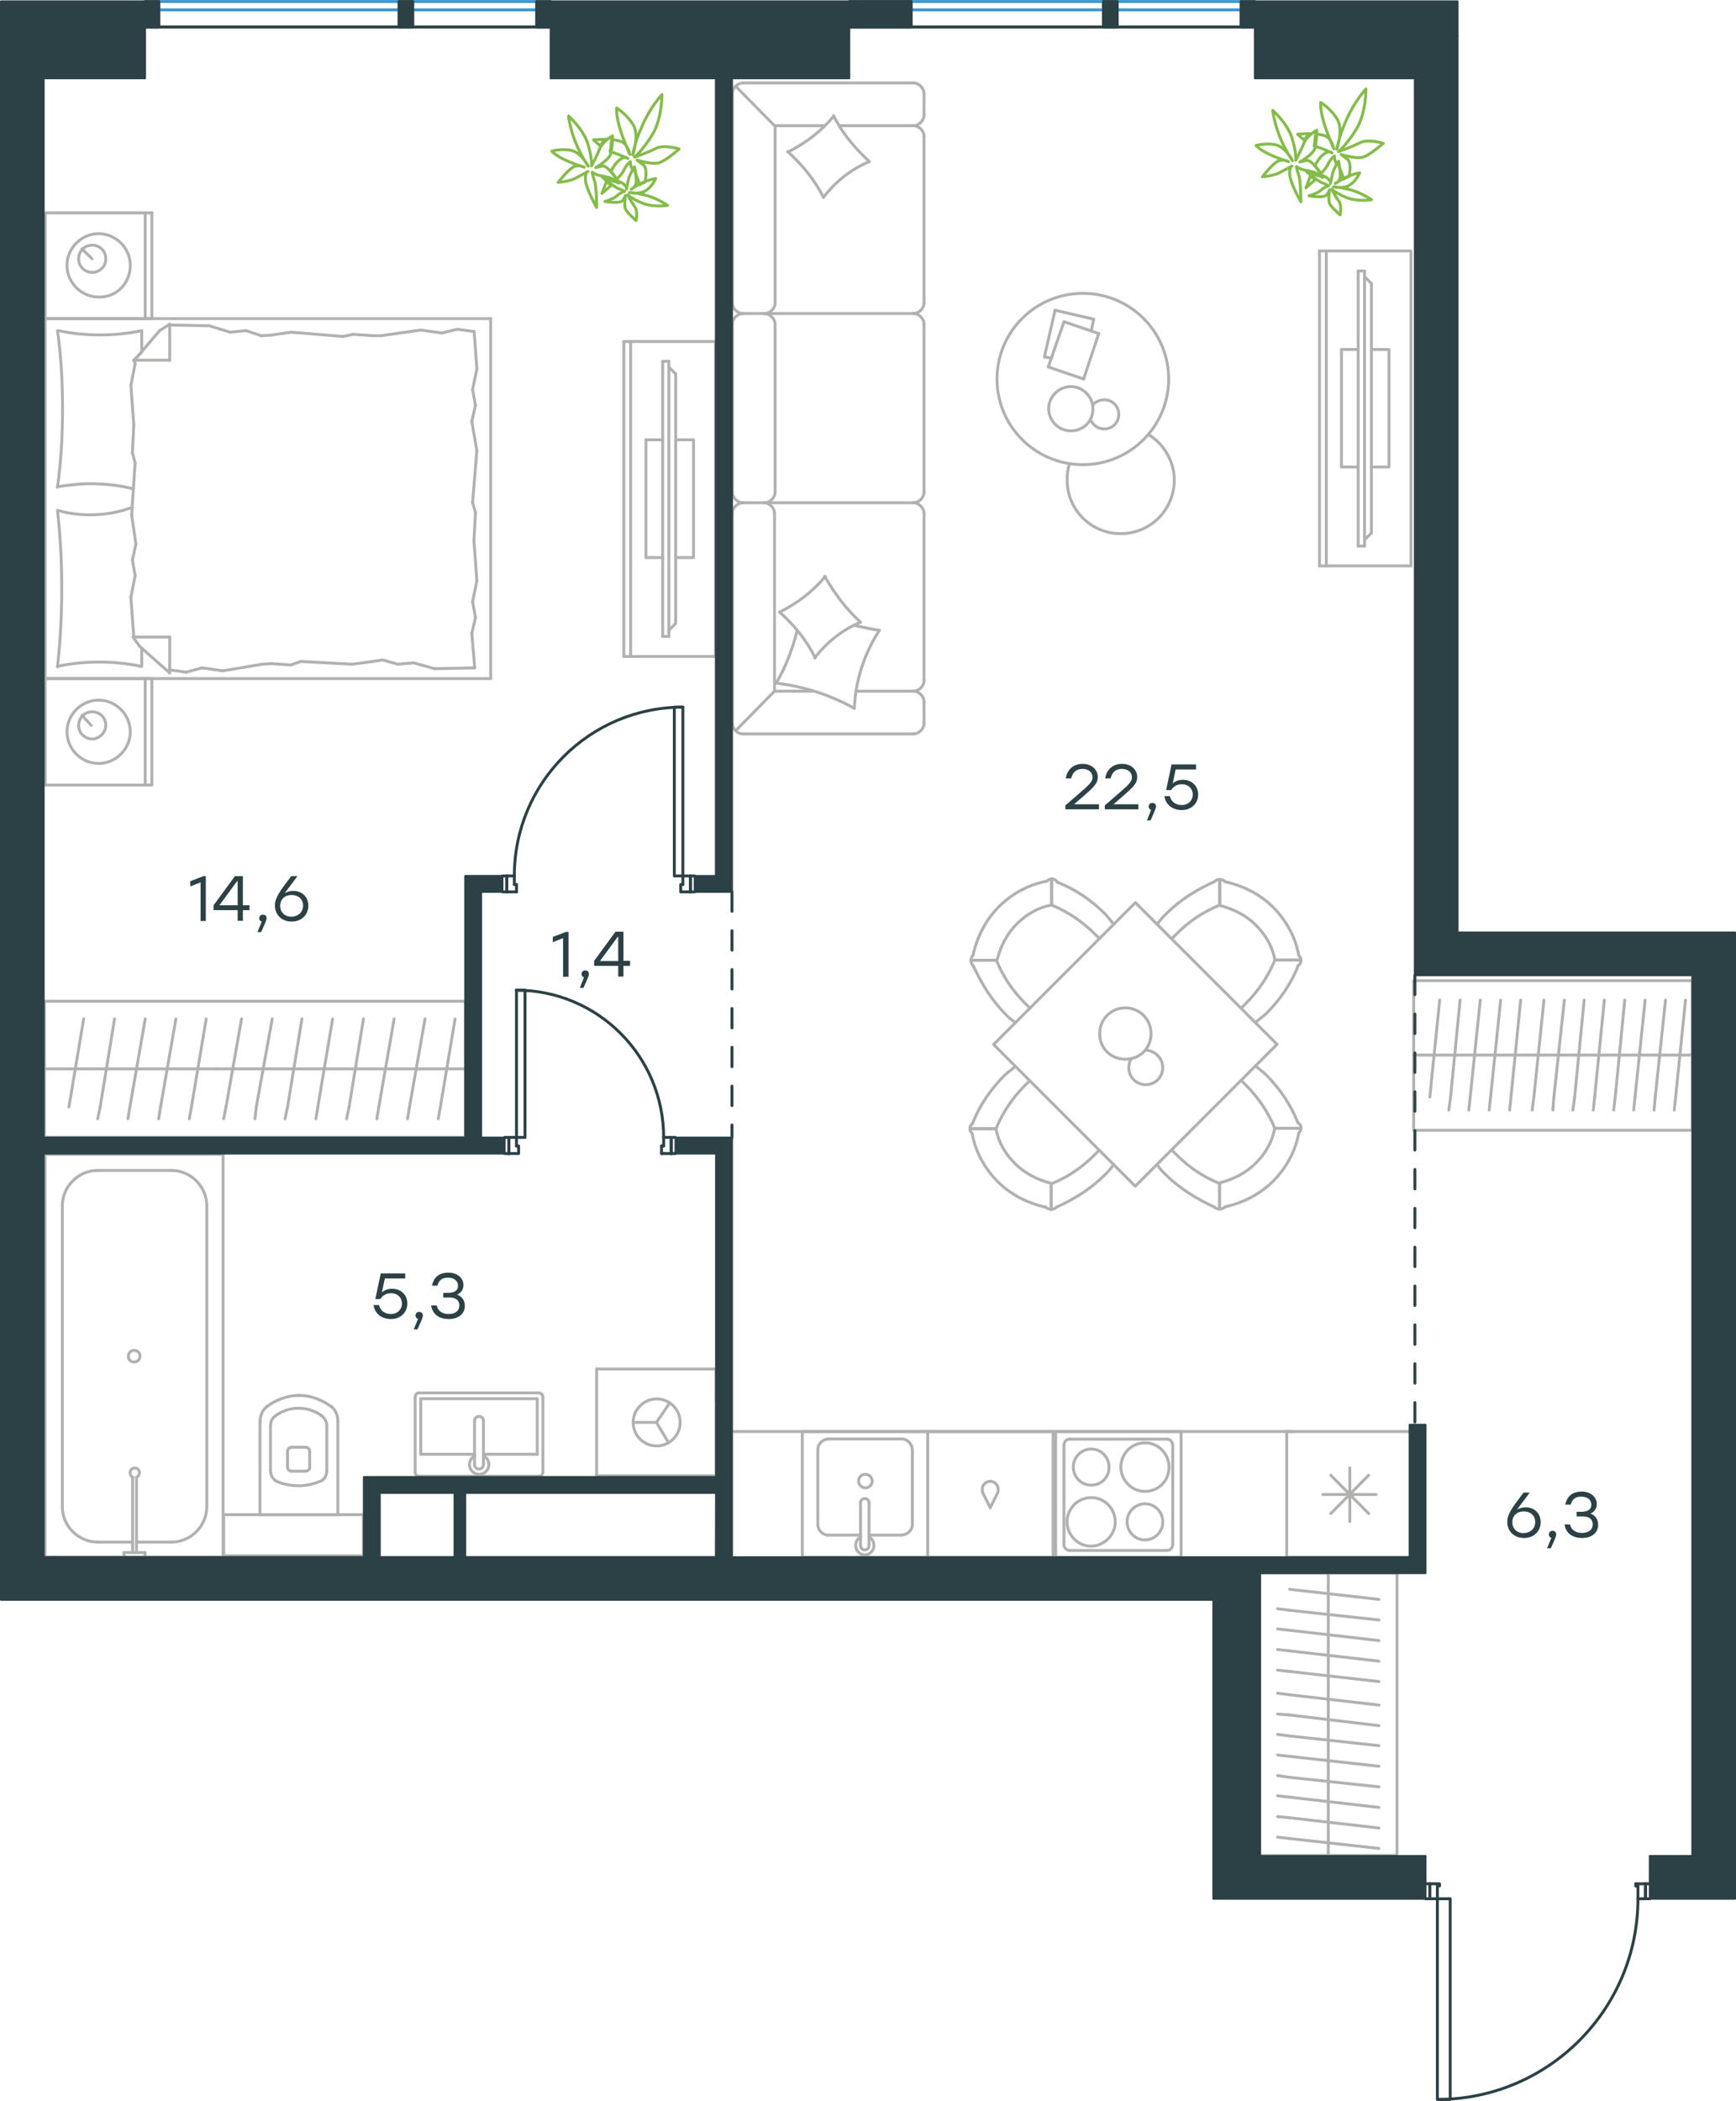 <?xml version="1.0" encoding="utf-8"?>
<!-- Generator: Adobe Illustrator 26.5.0, SVG Export Plug-In . SVG Version: 6.00 Build 0)  -->
<svg version="1.1" id="Слой_1" xmlns="http://www.w3.org/2000/svg" xmlns:xlink="http://www.w3.org/1999/xlink" x="0px" y="0px"
	 viewBox="0 0 894.1 1081.5" style="enable-background:new 0 0 894.1 1081.5;" xml:space="preserve">
<style type="text/css">
	.st0{fill:none;stroke:#B2B1B0;stroke-width:1.5;stroke-linecap:round;stroke-linejoin:round;stroke-miterlimit:22.926;}
	.st1{fill:none;stroke:#B2B1B0;stroke-width:1.5;stroke-linecap:round;stroke-linejoin:round;stroke-miterlimit:22.925;}
	.st2{fill:none;stroke:#2C4146;stroke-width:1.5;stroke-linecap:round;stroke-linejoin:round;stroke-miterlimit:22.926;}
	.st3{fill:none;stroke:#3996D2;stroke-width:1.5;stroke-linecap:round;stroke-linejoin:round;stroke-miterlimit:22.926;}
	.st4{fill:none;stroke:#2C4146;stroke-width:1.5;stroke-linecap:round;stroke-linejoin:round;stroke-miterlimit:10;}
	
		.st5{fill:none;stroke:#2C4146;stroke-width:1.5;stroke-linecap:round;stroke-linejoin:round;stroke-miterlimit:22.926;stroke-dasharray:10,10,0,0,0,0;}
	.st6{enable-background:new    ;}
	.st7{fill:#2C4146;}
	.st8{fill:#2C4146;stroke:#2C4146;stroke-linecap:round;stroke-linejoin:round;stroke-miterlimit:10;}
	.st9{fill:none;stroke:#84BC4A;stroke-width:1.5;stroke-linecap:round;stroke-linejoin:round;stroke-miterlimit:22.926;}
</style>
<g>
	<g>
		<line class="st0" x1="23.3" y1="164" x2="23.3" y2="109.6"/>
		<line class="st0" x1="78.2" y1="109.6" x2="78.2" y2="164"/>
		<line class="st0" x1="78.2" y1="164" x2="23.3" y2="164"/>
		<line class="st0" x1="23.3" y1="109.6" x2="78.2" y2="109.6"/>
		<line class="st0" x1="47.4" y1="133.2" x2="42.2" y2="128.1"/>
		<line class="st0" x1="74.8" y1="109.6" x2="74.8" y2="164"/>
		<path class="st0" d="M67.1,136.6c0-8.9-7.4-16.3-16.3-16.3s-16.3,7.4-16.3,16.3s7.4,16.3,16.3,16.3
			C60,153.2,67.1,145.8,67.1,136.6z"/>
		<path class="st0" d="M54.5,133.2c0-4.1-3.3-7-7-7c-4.1,0-7,3.3-7,7c0,4.1,3.3,7,7,7C51.1,140.3,54.5,137.3,54.5,133.2z"/>
		<line class="st0" x1="23.3" y1="349.3" x2="23.3" y2="164"/>
		<line class="st0" x1="73" y1="333.7" x2="73" y2="343"/>
		<line class="st0" x1="68.9" y1="185.4" x2="87.4" y2="185.4"/>
		<line class="st0" x1="73" y1="181.3" x2="68.9" y2="185.4"/>
		<line class="st0" x1="252.7" y1="349.3" x2="23.3" y2="349.3"/>
		<line class="st0" x1="87.4" y1="166.9" x2="87.4" y2="185.4"/>
		<line class="st0" x1="23.3" y1="164" x2="252.7" y2="164"/>
		<line class="st0" x1="87.4" y1="346.4" x2="71.9" y2="332.7"/>
		<line class="st0" x1="71.9" y1="332.7" x2="68.5" y2="327.9"/>
		<line class="st0" x1="73" y1="170.2" x2="73" y2="181"/>
		<line class="st0" x1="68.9" y1="327.9" x2="87.4" y2="327.9"/>
		<line class="st0" x1="68.9" y1="185.8" x2="82.2" y2="170.2"/>
		<line class="st0" x1="82.2" y1="170.2" x2="87.4" y2="166.9"/>
		<line class="st0" x1="87.4" y1="346.4" x2="87.4" y2="327.9"/>
		<line class="st0" x1="244.9" y1="263.9" x2="244.1" y2="278.3"/>
		<line class="st0" x1="243" y1="216.9" x2="245.6" y2="232"/>
		<line class="st0" x1="243.4" y1="200.6" x2="244.9" y2="208.7"/>
		<line class="st0" x1="244.9" y1="208.7" x2="243" y2="216.9"/>
		<line class="st0" x1="243.4" y1="258.7" x2="244.9" y2="263.9"/>
		<line class="st0" x1="245.6" y1="232" x2="243.4" y2="258.7"/>
		<line class="st0" x1="244.2" y1="170.6" x2="245.6" y2="189.9"/>
		<line class="st0" x1="245.6" y1="189.9" x2="243.4" y2="200.6"/>
		<line class="st0" x1="243" y1="326" x2="244.5" y2="343.8"/>
		<line class="st0" x1="243.4" y1="309.7" x2="244.9" y2="317.9"/>
		<line class="st0" x1="244.9" y1="317.9" x2="243" y2="326"/>
		<line class="st0" x1="244.1" y1="278.3" x2="245.6" y2="299"/>
		<line class="st0" x1="245.6" y1="299" x2="243.4" y2="309.7"/>
		<line class="st0" x1="252.7" y1="349.3" x2="252.7" y2="164"/>
		<path class="st0" d="M29.6,262.7c1.5,13.3,2.2,26.6,2.2,40.3c0,13.3-0.7,27-2.2,40.3"/>
		<path class="st0" d="M68.1,261.2c-7.4,2.6-14,3.8-21.8,3.8c-5.6,0-11.1-0.7-16.3-2.2"/>
		<path class="st0" d="M29.6,343c7-1.5,14.4-2.2,21.5-2.2c7.4,0,14.4,0.7,21.5,2.2"/>
		<path class="st0" d="M29.6,250.5c5.6-0.7,11.1-1.5,16.3-1.5c7.8,0,15.2,0.7,22.6,2.6"/>
		<line class="st0" x1="134.5" y1="172.8" x2="139.7" y2="172.5"/>
		<line class="st0" x1="118.5" y1="171" x2="126.7" y2="170.2"/>
		<line class="st0" x1="126.7" y1="170.2" x2="134.5" y2="172.8"/>
		<line class="st0" x1="87.4" y1="167.3" x2="107.8" y2="167.7"/>
		<line class="st0" x1="107.8" y1="167.7" x2="118.5" y2="171"/>
		<line class="st0" x1="181.9" y1="172.1" x2="191.9" y2="172.8"/>
		<line class="st0" x1="139.7" y1="172.5" x2="150" y2="171"/>
		<line class="st0" x1="176.7" y1="173.2" x2="181.9" y2="172.1"/>
		<line class="st0" x1="150" y1="171" x2="176.7" y2="173.2"/>
		<line class="st0" x1="191.9" y1="172.8" x2="196.3" y2="172.8"/>
		<line class="st0" x1="227.5" y1="171.4" x2="235.6" y2="169.5"/>
		<line class="st0" x1="235.6" y1="169.5" x2="243.8" y2="170.6"/>
		<line class="st0" x1="196.3" y1="172.8" x2="216.7" y2="169.9"/>
		<line class="st0" x1="216.7" y1="169.9" x2="227.5" y2="171.4"/>
		<line class="st0" x1="197.1" y1="339.7" x2="191.9" y2="340.5"/>
		<line class="st0" x1="213" y1="341.2" x2="204.9" y2="341.9"/>
		<line class="st0" x1="204.9" y1="341.9" x2="197.1" y2="339.7"/>
		<line class="st0" x1="244.5" y1="343.8" x2="223.8" y2="344.2"/>
		<line class="st0" x1="223.8" y1="344.2" x2="213" y2="341.2"/>
		<line class="st0" x1="149.7" y1="342.3" x2="139.7" y2="341.6"/>
		<line class="st0" x1="191.9" y1="340.5" x2="181.5" y2="341.9"/>
		<line class="st0" x1="154.9" y1="340.5" x2="149.7" y2="342.3"/>
		<line class="st0" x1="181.5" y1="341.9" x2="154.9" y2="340.5"/>
		<line class="st0" x1="139.7" y1="341.6" x2="135.2" y2="341.9"/>
		<line class="st0" x1="87.8" y1="344.9" x2="87.1" y2="344.9"/>
		<line class="st0" x1="104.1" y1="343.8" x2="95.9" y2="346"/>
		<line class="st0" x1="95.9" y1="346" x2="87.8" y2="344.9"/>
		<line class="st0" x1="135.2" y1="341.9" x2="114.8" y2="345.3"/>
		<line class="st0" x1="114.8" y1="345.3" x2="104.1" y2="343.8"/>
		<path class="st0" d="M29.6,170.2c1.9,13.3,2.6,26.6,2.6,40.3c0,13.3-0.7,27-2.6,40.3"/>
		<path class="st0" d="M73,170.2c-7,1.5-14.4,2.2-21.5,2.2c-7.4,0-14.4-0.7-21.5-2.2"/>
		<line class="st0" x1="68.2" y1="233.1" x2="68.9" y2="218.7"/>
		<line class="st0" x1="70" y1="280.1" x2="67.8" y2="265"/>
		<line class="st0" x1="69.6" y1="296.4" x2="68.2" y2="288.3"/>
		<line class="st0" x1="68.2" y1="288.3" x2="70" y2="280.1"/>
		<line class="st0" x1="69.6" y1="238.3" x2="68.2" y2="233.1"/>
		<line class="st0" x1="67.8" y1="265" x2="69.6" y2="238.3"/>
		<line class="st0" x1="68.9" y1="327.9" x2="67.4" y2="307.5"/>
		<line class="st0" x1="67.4" y1="307.5" x2="69.6" y2="296.4"/>
		<line class="st0" x1="69.6" y1="187.3" x2="69.3" y2="185.4"/>
		<line class="st0" x1="68.9" y1="218.7" x2="67.4" y2="198.4"/>
		<line class="st0" x1="67.4" y1="198.4" x2="69.6" y2="187.3"/>
		<line class="st0" x1="23.3" y1="404.1" x2="23.3" y2="349.3"/>
		<line class="st0" x1="78.2" y1="349.3" x2="78.2" y2="404.1"/>
		<line class="st0" x1="77.8" y1="404.1" x2="23.3" y2="404.1"/>
		<line class="st0" x1="23.3" y1="349.3" x2="77.8" y2="349.3"/>
		<line class="st0" x1="47" y1="373.4" x2="42.2" y2="368.2"/>
		<line class="st0" x1="74.8" y1="349.3" x2="74.8" y2="404.1"/>
		<path class="st0" d="M67.1,376.7c0-8.9-7.4-16.3-16.3-16.3s-16.3,7.4-16.3,16.3S41.9,393,50.8,393C59.6,393,67.1,385.6,67.1,376.7
			z"/>
		<path class="st0" d="M54.5,373.4c0-4.1-3.3-7-7-7c-4.1,0-7,3.3-7,7c0,4.1,3.3,7,7,7C51.1,380.4,54.5,377.1,54.5,373.4z"/>
	</g>
	<g>
		<g>
			<line class="st0" x1="324.8" y1="175.8" x2="324.8" y2="337.9"/>
			<polyline class="st0" points="321.3,337.9 368.5,337.9 368.5,175.8 321.3,175.8 			"/>
			<line class="st0" x1="321.3" y1="175.8" x2="321.3" y2="337.9"/>
		</g>
		<g>
			<polyline class="st0" points="348,287 357.2,287 357.2,226.4 348,226.4 			"/>
			<line class="st0" x1="341.3" y1="226.4" x2="332.7" y2="226.4"/>
			<line class="st0" x1="332.7" y1="226.4" x2="332.7" y2="287"/>
			<line class="st0" x1="332.7" y1="287" x2="341.3" y2="287"/>
			<line class="st0" x1="341.3" y1="186" x2="344.5" y2="186"/>
			<line class="st0" x1="348" y1="320.9" x2="344.5" y2="324.4"/>
			<line class="st0" x1="344.5" y1="189" x2="348" y2="192.5"/>
			<line class="st0" x1="344.5" y1="327.6" x2="344.5" y2="186"/>
			<line class="st0" x1="341.3" y1="186" x2="341.3" y2="327.6"/>
			<line class="st0" x1="341.3" y1="327.6" x2="344.5" y2="327.6"/>
			<line class="st0" x1="348" y1="192.5" x2="348" y2="320.9"/>
		</g>
	</g>
	<g>
		<line class="st0" x1="543.4" y1="159.7" x2="563.3" y2="164.3"/>
		<line class="st0" x1="563.3" y1="164.3" x2="562" y2="170.4"/>
		<line class="st0" x1="541.5" y1="184.4" x2="537.9" y2="183.7"/>
		<line class="st0" x1="537.9" y1="183.7" x2="543.4" y2="159.7"/>
		<line class="st0" x1="548" y1="165.6" x2="565.9" y2="171.7"/>
		<line class="st0" x1="565.9" y1="171.7" x2="558.1" y2="195.1"/>
		<line class="st0" x1="558.1" y1="195.1" x2="539.9" y2="188.9"/>
		<line class="st0" x1="539.9" y1="188.9" x2="548" y2="165.6"/>
		<ellipse class="st0" cx="557.7" cy="195.1" rx="44.2" ry="44.1"/>
		<path class="st0" d="M562.9,210.4c0-6.2-5.2-11.4-11.4-11.4s-11.4,5.2-11.4,11.4s5.2,11.4,11.4,11.4
			C558.1,221.7,562.9,216.9,562.9,210.4z"/>
		<path class="st0" d="M562.9,208.4c1.3-1.6,3.6-2.6,5.8-2.6c4.2,0,7.5,3.2,7.5,7.5c0,4.2-3.2,7.5-7.5,7.5c-3.2,0-5.8-1.9-7.1-4.9"
			/>
		<path class="st0" d="M591.5,223.7c8.1,4.9,13.3,14,13.3,23.4c0,15.3-12.3,27.6-27.6,27.6s-27.6-12.3-27.6-27.6
			c0-2.7,0.3-5.4,1.1-8.1"/>
	</g>
	<g>
		<g>
			<line class="st0" x1="683.1" y1="129.2" x2="683.1" y2="291.3"/>
			<polyline class="st0" points="679.6,291.3 726.7,291.3 726.7,129.2 679.6,129.2 			"/>
			<line class="st0" x1="679.6" y1="129.2" x2="679.6" y2="291.3"/>
		</g>
		<g>
			<polyline class="st0" points="706.3,240.4 715.4,240.4 715.4,179.9 706.3,179.9 			"/>
			<line class="st0" x1="699.5" y1="179.9" x2="690.9" y2="179.9"/>
			<line class="st0" x1="690.9" y1="179.9" x2="690.9" y2="240.4"/>
			<line class="st0" x1="690.9" y1="240.4" x2="699.5" y2="240.4"/>
			<line class="st0" x1="699.5" y1="139.5" x2="702.8" y2="139.5"/>
			<line class="st0" x1="706.3" y1="274.4" x2="702.8" y2="277.8"/>
			<line class="st0" x1="702.8" y1="142.4" x2="706.3" y2="145.9"/>
			<line class="st0" x1="702.8" y1="281.1" x2="702.8" y2="139.5"/>
			<line class="st0" x1="699.5" y1="139.5" x2="699.5" y2="281.1"/>
			<line class="st0" x1="699.5" y1="281.1" x2="702.8" y2="281.1"/>
			<line class="st0" x1="706.3" y1="145.9" x2="706.3" y2="274.4"/>
		</g>
	</g>
	<g>
		<line class="st0" x1="382.7" y1="377.8" x2="470.4" y2="377.8"/>
		<line class="st0" x1="475.9" y1="253.3" x2="475.9" y2="166.9"/>
		<line class="st0" x1="475.9" y1="155.9" x2="475.9" y2="70.2"/>
		<line class="st0" x1="377.2" y1="48.2" x2="377.2" y2="155.9"/>
		<line class="st0" x1="475.9" y1="372.3" x2="475.9" y2="361.3"/>
		<line class="st0" x1="470.4" y1="355.8" x2="440.9" y2="355.8"/>
		<line class="st0" x1="398.9" y1="355.8" x2="398.9" y2="264.3"/>
		<line class="st0" x1="398.9" y1="64.7" x2="424.4" y2="64.7"/>
		<line class="st0" x1="475.9" y1="59.2" x2="475.9" y2="48.2"/>
		<line class="st0" x1="470.4" y1="42.7" x2="382.7" y2="42.7"/>
		<line class="st0" x1="379" y1="376" x2="398.9" y2="355.8"/>
		<line class="st0" x1="398.9" y1="64.7" x2="378.8" y2="44.3"/>
		<line class="st0" x1="393.7" y1="258.8" x2="382.7" y2="258.8"/>
		<line class="st0" x1="470.4" y1="161.4" x2="393.7" y2="161.4"/>
		<line class="st0" x1="470.4" y1="258.8" x2="393.7" y2="258.8"/>
		<line class="st0" x1="393.7" y1="161.4" x2="382.7" y2="161.4"/>
		<line class="st0" x1="475.9" y1="350.4" x2="475.9" y2="264.3"/>
		<line class="st0" x1="377.2" y1="264.3" x2="377.2" y2="372.3"/>
		<line class="st0" x1="399.2" y1="253.3" x2="399.2" y2="166.9"/>
		<line class="st0" x1="377.2" y1="166.9" x2="377.2" y2="253.3"/>
		<line class="st0" x1="399.2" y1="155.9" x2="399.2" y2="64.7"/>
		<line class="st0" x1="432.2" y1="64.7" x2="470.4" y2="64.7"/>
		<line class="st0" x1="419" y1="355.8" x2="398.9" y2="355.8"/>
		<path class="st0" d="M377.2,372.3c0,2.9,2.6,5.5,5.5,5.5"/>
		<path class="st0" d="M382.7,42.7c-2.9,0-5.5,2.6-5.5,5.5"/>
		<path class="st0" d="M475.9,70.2c0-2.9-2.6-5.5-5.5-5.5"/>
		<path class="st0" d="M470.4,377.8c2.9,0,5.5-2.6,5.5-5.5"/>
		<path class="st0" d="M475.9,361.3c0-2.9-2.6-5.5-5.5-5.5"/>
		<path class="st0" d="M470.4,355.8c2.9,0,5.5-2.6,5.5-5.5"/>
		<path class="st0" d="M475.9,166.9c0-2.9-2.6-5.5-5.5-5.5"/>
		<path class="st0" d="M470.4,258.8c2.9,0,5.5-2.6,5.5-5.5"/>
		<path class="st0" d="M475.9,264.3c0-2.9-2.6-5.5-5.5-5.5"/>
		<path class="st0" d="M470.4,64.7c2.9,0,5.5-2.6,5.5-5.5"/>
		<path class="st0" d="M475.9,48.2c0-2.9-2.6-5.5-5.5-5.5"/>
		<path class="st0" d="M398.9,264.3c0-2.9-2.6-5.5-5.5-5.5"/>
		<path class="st0" d="M382.7,258.8c-2.9,0-5.5,2.6-5.5,5.5"/>
		<path class="st0" d="M393.7,258.8c2.9,0,5.5-2.6,5.5-5.5"/>
		<path class="st0" d="M377.2,253.3c0,2.9,2.6,5.5,5.5,5.5"/>
		<path class="st0" d="M399.2,166.9c0-2.9-2.7-5.5-5.8-5.5"/>
		<path class="st0" d="M382.7,161.4c-2.9,0-5.5,2.6-5.5,5.5"/>
		<path class="st0" d="M393.7,161.4c2.9,0,5.5-2.6,5.5-5.5"/>
		<path class="st0" d="M377.2,155.9c0,2.9,2.6,5.5,5.5,5.5"/>
		<path class="st0" d="M429.3,59.5c4.5,9.1,11,16.8,18.4,23.6"/>
		<path class="st0" d="M447.7,83.2c-9.4,3.9-17.5,10.4-23.6,18.4"/>
		<path class="st0" d="M424.1,101.6c-4.5-9.1-11-16.8-18.4-23.6"/>
		<path class="st0" d="M405.7,78.3c9.1-4.5,17.2-10.7,23.6-18.4"/>
		<path class="st0" d="M424.8,296.7c4.9,8.7,11,16.8,18.4,23.6"/>
		<path class="st0" d="M443.2,320.3c-9.4,3.9-17.5,10.4-23.6,18.4"/>
		<path class="st0" d="M419.9,338.7c-4.5-9.1-10.7-16.8-18.4-23.6"/>
		<path class="st0" d="M401.5,315.1c9.1-4.5,17.2-10.7,23.6-18.4"/>
		<path class="st0" d="M440,321.9c4.2,1,8.7,1.9,12.9,2.6"/>
		<path class="st0" d="M452.9,324.5c-7.8,12-12.3,25.9-12.9,40.1"/>
		<path class="st0" d="M440,364.6c-12.3-6.8-25.9-11.3-40.1-12.9"/>
		<path class="st0" d="M399.8,351.6c4.9-8.4,8.4-17.5,10.7-26.8"/>
		<path class="st0" d="M470.4,161.4c2.9,0,5.5-2.6,5.5-5.5"/>
	</g>
	<g>
		<line class="st0" x1="727.3" y1="736.9" x2="727.3" y2="801.6"/>
		<line class="st0" x1="695.2" y1="755.6" x2="695.2" y2="783.2"/>
		<line class="st0" x1="685.4" y1="779.1" x2="704.9" y2="759.4"/>
		<line class="st0" x1="685.4" y1="759.4" x2="704.9" y2="779.1"/>
		<line class="st0" x1="681.3" y1="769.3" x2="708.7" y2="769.3"/>
		<line class="st0" x1="727.3" y1="801.6" x2="662.7" y2="801.6"/>
		<line class="st0" x1="662.7" y1="736.9" x2="662.7" y2="801.6"/>
		<line class="st0" x1="727.3" y1="736.9" x2="662.7" y2="736.9"/>
	</g>
	<g>
		<rect x="413.2" y="736.9" class="st0" width="64.6" height="64.7"/>
		<line class="st0" x1="443.2" y1="773.6" x2="443.2" y2="795.3"/>
		<line class="st0" x1="447.6" y1="790.2" x2="464.5" y2="790.2"/>
		<line class="st0" x1="464.5" y1="740.7" x2="426.5" y2="740.7"/>
		<line class="st0" x1="426.5" y1="790.2" x2="443.2" y2="790.2"/>
		<line class="st0" x1="421.2" y1="746.2" x2="421.2" y2="784.7"/>
		<line class="st0" x1="447.6" y1="795.3" x2="447.6" y2="773.6"/>
		<line class="st0" x1="469.9" y1="784.7" x2="469.9" y2="746.2"/>
		<path class="st0" d="M443.2,773.6L443.2,773.6c0-1.3,0.9-2.2,2.2-2.2c1.3,0,2.2,1,2.2,2.2"/>
		<path class="st0" d="M469.9,784.7c0,2.9-2.5,5.4-5.3,5.4"/>
		<path class="st0" d="M447.6,791.1c1.6,1,2.5,2.6,2.5,4.5c0,2.6-2.2,4.8-4.7,4.8s-4.7-2.2-4.7-4.8c0-1.9,0.9-3.5,2.5-4.5"/>
		<path class="st0" d="M421.2,746.2c0-2.9,2.5-5.4,5.3-5.4"/>
		<path class="st0" d="M426.5,790.2c-2.8,0-5.3-2.6-5.3-5.4"/>
		<path class="st0" d="M464.5,740.7c2.8,0,5.3,2.6,5.3,5.4"/>
		<path class="st0" d="M447.6,795.3v0.3c0,1.3-0.9,2.2-2.2,2.2c-1.3,0-2.2-1-2.2-2.2v-0.3"/>
		<path class="st0" d="M442.2,762.4c0,1.9,1.6,3.5,3.5,3.5s3.5-1.6,3.5-3.5s-1.6-3.5-3.5-3.5C443.5,758.9,442.2,760.5,442.2,762.4z"
			/>
	</g>
	<g>
		<path class="st0" d="M571.2,755.2c0-5.1-4.1-9.3-9.2-9.3c-5.1,0-9.2,4.2-9.2,9.3s4.1,9.3,9.2,9.3
			C567.1,764.5,571.2,760.6,571.2,755.2z"/>
		<path class="st0" d="M574.4,783.4c0-6.7-5.4-12.5-12.4-12.5c-6.7,0-12.4,5.4-12.4,12.5c0,6.7,5.4,12.5,12.4,12.5
			C568.7,795.8,574.4,790.1,574.4,783.4z"/>
		<path class="st0" d="M598.9,783.4c0-5.1-4.1-9.3-9.2-9.3c-5.1,0-9.2,4.2-9.2,9.3s4.1,9.3,9.2,9.3
			C594.8,792.6,598.9,788.5,598.9,783.4z"/>
		<path class="st0" d="M602.1,755.2c0-6.7-5.4-12.5-12.4-12.5c-6.7,0-12.4,5.4-12.4,12.5c0,6.7,5.4,12.5,12.4,12.5
			S602.1,762.2,602.1,755.2z"/>
		<line class="st0" x1="548" y1="794.9" x2="548" y2="744"/>
		<line class="st0" x1="601.1" y1="798.1" x2="550.8" y2="798.1"/>
		<line class="st0" x1="604" y1="744" x2="604" y2="794.9"/>
		<line class="st0" x1="550.8" y1="740.8" x2="601.1" y2="740.8"/>
		<path class="st0" d="M604,794.9L604,794.9c0,1.9-1.3,3.2-2.9,3.2"/>
		<path class="st0" d="M548,744L548,744c0-1.9,1.3-3.2,2.9-3.2"/>
		<path class="st0" d="M550.8,798.1L550.8,798.1c-1.6,0-2.9-1.6-2.9-3.2"/>
		<path class="st0" d="M601.1,740.8L601.1,740.8c1.6,0,2.9,1.6,2.9,3.2"/>
		<rect x="543.7" y="736.9" class="st0" width="64.6" height="64.7"/>
	</g>
	<g>
		<rect x="477.8" y="736.9" class="st0" width="64.6" height="64.7"/>
		<line class="st0" x1="510" y1="776.1" x2="513.8" y2="768.5"/>
		<line class="st0" x1="506.2" y1="768.5" x2="510" y2="776.1"/>
		<path class="st0" d="M506.2,768.5c-0.3-0.6-0.3-1.3-0.3-1.9c0-2.2,1.9-4.1,4.2-4.1"/>
		<path class="st0" d="M513.8,768.5c0.3-0.6,0.3-1.3,0.3-1.9c0-2.2-1.9-4.1-4.2-4.1"/>
	</g>
	<line class="st0" x1="665.9" y1="736.9" x2="378" y2="736.9"/>
	<g>
		
			<rect x="533.2" y="486" transform="matrix(0.707 -0.707 0.707 0.707 -208.839 571.018)" class="st1" width="103.3" height="103.2"/>
		<path class="st0" d="M656.5,580.8c-1.2,7-4.9,13.2-9.9,18.1c-4.9,4.9-11.5,8.2-18.1,9.9"/>
		<path class="st0" d="M646.7,548.7c1.6,1.6,3.7,2.9,5.3,4.5c7,7,12.7,15.2,16.4,24.7"/>
		<path class="st0" d="M625.2,621.2c-9-4.1-17.7-9.5-24.7-16.4c-1.6-1.6-3.3-3.3-4.5-5.3"/>
		<path class="st0" d="M639.3,556.2c0.8,0.8,1.6,1.6,2.5,2.5c6.2,6.2,11.5,14,14.8,22.2"/>
		<path class="st0" d="M628.1,609.2c-8.2-3.3-15.6-8.2-22.2-14.8c-0.8-0.8-1.6-1.6-2.5-2.5"/>
		<path class="st0" d="M668.9,583.3c-1.7,9.1-6.2,17.7-13.2,24.7c-6.6,6.6-15.2,11.1-24.7,13.2"/>
		<line class="st0" x1="656.5" y1="580.8" x2="669.7" y2="580.8"/>
		<line class="st0" x1="628.1" y1="609.2" x2="628.1" y2="622.4"/>
		<line class="st0" x1="656.5" y1="580.8" x2="669.7" y2="580.8"/>
		<line class="st0" x1="628.1" y1="609.2" x2="628.1" y2="622.4"/>
		<path class="st0" d="M631,621.2c-1.6,1.6-4.1,1.6-5.8,0"/>
		<path class="st0" d="M668.5,577.9c2,1.3,2.1,3.7,0.4,5.3"/>
		<path class="st0" d="M541.6,465.9c-7,1.2-13.2,4.9-18.1,9.9c-4.9,4.9-8.2,11.5-9.9,18.1"/>
		<path class="st0" d="M573.7,475.8c-1.6-1.6-2.9-3.7-4.5-5.3c-7-7-15.2-12.7-24.7-16.4"/>
		<path class="st0" d="M501.3,497.2c4.1,9,9.5,17.7,16.4,24.7c1.6,1.6,3.3,3.3,5.3,4.5"/>
		<path class="st0" d="M566.3,483.2c-0.8-0.8-1.6-1.6-2.5-2.5c-6.2-6.2-14-11.5-22.2-14.8"/>
		<path class="st0" d="M513.2,494.3c3.3,8.2,8.2,15.6,14.8,22.2c0.8,0.8,1.6,1.6,2.5,2.5"/>
		<path class="st0" d="M539.1,453.6c-9.1,1.7-17.7,6.2-24.7,13.2c-6.6,6.6-11.1,15.2-13.2,24.7"/>
		<line class="st0" x1="541.6" y1="465.9" x2="541.6" y2="452.8"/>
		<line class="st0" x1="513.2" y1="494.3" x2="500" y2="494.3"/>
		<line class="st0" x1="541.6" y1="465.9" x2="541.6" y2="452.8"/>
		<line class="st0" x1="513.2" y1="494.3" x2="500" y2="494.3"/>
		<path class="st0" d="M501.3,491.5c-1.6,1.6-1.6,4.1,0,5.8"/>
		<path class="st0" d="M544.5,454c-1.3-2-3.7-2.1-5.3-0.4"/>
		<g>
			<path class="st0" d="M656.6,494.2c-1.2-7-4.9-13.2-9.9-18.1c-4.9-4.9-11.5-8.2-18.1-9.9"/>
			<path class="st0" d="M646.7,526.3c1.6-1.6,3.7-2.9,5.4-4.5c7-7,12.8-15.2,16.5-24.7"/>
			<path class="st0" d="M625.3,453.9c-9.1,4.1-17.7,9.5-24.7,16.5c-1.6,1.6-3.3,3.3-4.5,5.4"/>
			<path class="st0" d="M639.3,518.9c0.8-0.8,1.6-1.6,2.5-2.5c6.2-6.2,11.5-14,14.8-22.2"/>
			<path class="st0" d="M628.2,465.9c-8.2,3.3-15.6,8.2-22.2,14.8c-0.8,0.8-1.6,1.6-2.5,2.5"/>
			<path class="st0" d="M668.9,491.8c-1.6-9.1-6.2-17.7-13.1-24.7c-6.6-6.6-15.2-11.1-24.7-13.2"/>
			<line class="st0" x1="656.6" y1="494.2" x2="669.7" y2="494.2"/>
			<line class="st0" x1="628.2" y1="465.9" x2="628.2" y2="452.7"/>
			<line class="st0" x1="656.6" y1="494.2" x2="669.7" y2="494.2"/>
			<line class="st0" x1="628.2" y1="465.9" x2="628.2" y2="452.7"/>
			<path class="st0" d="M631.1,453.9c-1.6-1.6-4.1-1.6-5.8,0"/>
			<path class="st0" d="M668.5,497.1c2-1.3,2.1-3.7,0.4-5.3"/>
		</g>
		<path class="st0" d="M570.2,522.7c-5.1,5.1-5.1,13.8,0,18.8c5,5,13.8,5,18.8,0c5.1-5.1,5.1-13.8,0-18.8
			C583.7,517.4,575.2,517.6,570.2,522.7z"/>
		<path class="st0" d="M589.9,540.6c2.3,0,4.6,0.9,6.4,2.8c3.4,3.4,3.4,9,0,12.4s-9,3.4-12.4,0c-2.8-2.8-3.2-6.9-1.6-10.3"/>
		<g>
			<path class="st0" d="M513,581c1.2,7,4.9,13.2,9.9,18.1c4.9,4.9,11.5,8.2,18.1,9.9"/>
			<path class="st0" d="M522.9,548.9c-1.6,1.6-3.7,2.9-5.4,4.5c-7,7-12.8,15.2-16.5,24.7"/>
			<path class="st0" d="M544.3,621.3c9.1-4.1,17.7-9.5,24.7-16.5c1.6-1.6,3.3-3.3,4.5-5.4"/>
			<path class="st0" d="M530.3,556.3c-0.8,0.8-1.6,1.6-2.5,2.5c-6.2,6.2-11.5,14-14.8,22.2"/>
			<path class="st0" d="M541.4,609.4c8.2-3.3,15.6-8.2,22.2-14.8c0.8-0.8,1.6-1.6,2.5-2.5"/>
			<path class="st0" d="M500.7,583.5c1.6,9.1,6.2,17.7,13.1,24.7c6.6,6.6,15.2,11.1,24.7,13.2"/>
			<line class="st0" x1="513" y1="581" x2="499.9" y2="581"/>
			<line class="st0" x1="541.4" y1="609.4" x2="541.4" y2="622.6"/>
			<line class="st0" x1="513" y1="581" x2="499.9" y2="581"/>
			<line class="st0" x1="541.4" y1="609.4" x2="541.4" y2="622.6"/>
			<path class="st0" d="M538.5,621.3c1.6,1.6,4.1,1.6,5.8,0"/>
			<path class="st0" d="M501.1,578.2c-2,1.3-2.1,3.7-0.4,5.3"/>
		</g>
	</g>
	<g>
		<line class="st0" x1="22.9" y1="550.2" x2="111.6" y2="550.2"/>
		<line class="st0" x1="97.5" y1="575.9" x2="98.6" y2="569.8"/>
		<line class="st0" x1="98.6" y1="569.8" x2="106.2" y2="524.5"/>
		<line class="st0" x1="81.7" y1="575.9" x2="82.7" y2="569.8"/>
		<line class="st0" x1="82.7" y1="569.8" x2="90.6" y2="524.5"/>
		<line class="st0" x1="65.9" y1="575.9" x2="66.9" y2="569.8"/>
		<line class="st0" x1="66.9" y1="569.8" x2="74.8" y2="524.5"/>
		<line class="st0" x1="50.3" y1="575.9" x2="51.6" y2="569.8"/>
		<line class="st0" x1="51.6" y1="569.8" x2="59" y2="524.5"/>
		<line class="st0" x1="35.5" y1="569.8" x2="43.1" y2="524.5"/>
		<rect x="22.9" y="515.4" class="st0" width="216.9" height="70"/>
		<line class="st0" x1="111.6" y1="550.2" x2="239.8" y2="550.2"/>
		<line class="st0" x1="225.7" y1="575.9" x2="226.8" y2="569.8"/>
		<line class="st0" x1="226.8" y1="569.8" x2="234.4" y2="524.5"/>
		<line class="st0" x1="209.9" y1="575.9" x2="210.9" y2="569.8"/>
		<line class="st0" x1="210.9" y1="569.8" x2="218.9" y2="524.5"/>
		<line class="st0" x1="194.1" y1="575.9" x2="195.1" y2="569.8"/>
		<line class="st0" x1="195.1" y1="569.8" x2="203" y2="524.5"/>
		<line class="st0" x1="178.5" y1="575.9" x2="179.8" y2="569.8"/>
		<line class="st0" x1="179.8" y1="569.8" x2="187.2" y2="524.5"/>
		<line class="st0" x1="162.7" y1="575.9" x2="163.7" y2="569.8"/>
		<line class="st0" x1="163.7" y1="569.8" x2="171.3" y2="524.5"/>
		<line class="st0" x1="146.8" y1="575.9" x2="148.1" y2="569.8"/>
		<line class="st0" x1="148.1" y1="569.8" x2="155.5" y2="524.5"/>
		<line class="st0" x1="131.3" y1="575.9" x2="132" y2="569.8"/>
		<line class="st0" x1="132" y1="569.8" x2="140.2" y2="524.5"/>
		<line class="st0" x1="116.4" y1="569.8" x2="124.4" y2="524.5"/>
		<line class="st0" x1="115.2" y1="575.9" x2="116.4" y2="569.8"/>
	</g>
	<g>
		<line class="st0" x1="728.1" y1="543.1" x2="786.8" y2="543.1"/>
		<line class="st0" x1="777.5" y1="571.4" x2="778.2" y2="564.7"/>
		<line class="st0" x1="778.2" y1="564.7" x2="783.2" y2="514.8"/>
		<line class="st0" x1="767" y1="571.4" x2="767.7" y2="564.7"/>
		<line class="st0" x1="767.7" y1="564.7" x2="772.9" y2="514.8"/>
		<line class="st0" x1="756.5" y1="571.4" x2="757.2" y2="564.7"/>
		<line class="st0" x1="757.2" y1="564.7" x2="762.4" y2="514.8"/>
		<line class="st0" x1="746.2" y1="571.4" x2="747.1" y2="564.7"/>
		<line class="st0" x1="747.1" y1="564.7" x2="752" y2="514.8"/>
		<line class="st0" x1="736.4" y1="564.7" x2="741.5" y2="514.8"/>
		<rect x="728.1" y="504.8" class="st0" width="143.6" height="77"/>
		<line class="st0" x1="786.8" y1="543.1" x2="871.6" y2="543.1"/>
		<line class="st0" x1="862.3" y1="571.4" x2="863" y2="564.7"/>
		<line class="st0" x1="863" y1="564.7" x2="868.1" y2="514.8"/>
		<line class="st0" x1="851.9" y1="571.4" x2="852.5" y2="564.7"/>
		<line class="st0" x1="852.5" y1="564.7" x2="857.8" y2="514.8"/>
		<line class="st0" x1="841.4" y1="571.4" x2="842.1" y2="564.7"/>
		<line class="st0" x1="842.1" y1="564.7" x2="847.3" y2="514.8"/>
		<line class="st0" x1="831.1" y1="571.4" x2="831.9" y2="564.7"/>
		<line class="st0" x1="831.9" y1="564.7" x2="836.8" y2="514.8"/>
		<line class="st0" x1="820.6" y1="571.4" x2="821.3" y2="564.7"/>
		<line class="st0" x1="821.3" y1="564.7" x2="826.3" y2="514.8"/>
		<line class="st0" x1="810.1" y1="571.4" x2="811" y2="564.7"/>
		<line class="st0" x1="811" y1="564.7" x2="815.9" y2="514.8"/>
		<line class="st0" x1="799.8" y1="571.4" x2="800.3" y2="564.7"/>
		<line class="st0" x1="800.3" y1="564.7" x2="805.7" y2="514.8"/>
		<line class="st0" x1="790" y1="564.7" x2="795.2" y2="514.8"/>
		<line class="st0" x1="789.1" y1="571.4" x2="790" y2="564.7"/>
	</g>
	<g>
		<line class="st0" x1="684.1" y1="809.7" x2="684.1" y2="869.2"/>
		<line class="st0" x1="658" y1="859.7" x2="664.2" y2="860.4"/>
		<line class="st0" x1="664.2" y1="860.4" x2="710.2" y2="865.6"/>
		<line class="st0" x1="658" y1="849.1" x2="664.2" y2="849.8"/>
		<line class="st0" x1="664.2" y1="849.8" x2="710.2" y2="855.1"/>
		<line class="st0" x1="658" y1="838.5" x2="664.2" y2="839.2"/>
		<line class="st0" x1="664.2" y1="839.2" x2="710.2" y2="844.5"/>
		<line class="st0" x1="658" y1="828.1" x2="664.2" y2="828.9"/>
		<line class="st0" x1="664.2" y1="828.9" x2="710.2" y2="833.9"/>
		<line class="st0" x1="664.2" y1="818.1" x2="710.2" y2="823.3"/>
		<rect x="648.4" y="809.7" class="st0" width="71.1" height="145.4"/>
		<line class="st0" x1="684.1" y1="869.2" x2="684.1" y2="955.1"/>
		<line class="st0" x1="658" y1="945.7" x2="664.2" y2="946.4"/>
		<line class="st0" x1="664.2" y1="946.4" x2="710.2" y2="951.5"/>
		<line class="st0" x1="658" y1="935.1" x2="664.2" y2="935.7"/>
		<line class="st0" x1="664.2" y1="935.7" x2="710.2" y2="941"/>
		<line class="st0" x1="658" y1="924.4" x2="664.2" y2="925.1"/>
		<line class="st0" x1="664.2" y1="925.1" x2="710.2" y2="930.4"/>
		<line class="st0" x1="658" y1="914" x2="664.2" y2="914.9"/>
		<line class="st0" x1="664.2" y1="914.9" x2="710.2" y2="919.8"/>
		<line class="st0" x1="658" y1="903.4" x2="664.2" y2="904.1"/>
		<line class="st0" x1="664.2" y1="904.1" x2="710.2" y2="909.2"/>
		<line class="st0" x1="658" y1="892.8" x2="664.2" y2="893.6"/>
		<line class="st0" x1="664.2" y1="893.6" x2="710.2" y2="898.6"/>
		<line class="st0" x1="658" y1="882.3" x2="664.2" y2="882.8"/>
		<line class="st0" x1="664.2" y1="882.8" x2="710.2" y2="888.3"/>
		<line class="st0" x1="664.2" y1="872.4" x2="710.2" y2="877.7"/>
		<line class="st0" x1="658" y1="871.6" x2="664.2" y2="872.4"/>
	</g>
	<g>
		<line class="st0" x1="133.6" y1="779.7" x2="174" y2="779.7"/>
		<g>
			<line class="st0" x1="133.9" y1="731.4" x2="133.9" y2="779.7"/>
			<line class="st0" x1="168.3" y1="756.9" x2="168.3" y2="734.1"/>
			<line class="st0" x1="139.3" y1="734.1" x2="139.3" y2="756.9"/>
			<line class="st0" x1="159.5" y1="755.6" x2="159.5" y2="747.2"/>
			<line class="st0" x1="148.1" y1="747.2" x2="148.1" y2="755.6"/>
			<line class="st0" x1="150.3" y1="757.3" x2="157.3" y2="757.3"/>
			<line class="st0" x1="174" y1="779.7" x2="174" y2="731.4"/>
			<line class="st0" x1="157.3" y1="745" x2="150.3" y2="745"/>
			<path class="st0" d="M170.5,724c-4.8-3.5-10.5-5.7-16.3-5.7c0,0,0,0-0.4,0"/>
			<path class="st0" d="M157.3,757.3c1.3,0,2.2-0.9,2.2-2.2"/>
			<path class="st0" d="M165.7,762.2c1.8-1.3,2.6-3.1,2.6-5.3"/>
			<path class="st0" d="M159.5,747.2c0-1.3-0.9-2.2-2.2-2.2"/>
			<path class="st0" d="M165.7,728.8c-3.5-2.6-7.5-3.9-11.9-3.9"/>
			<path class="st0" d="M150.3,745c-1.3,0-2.2,0.9-2.2,2.2"/>
			<path class="st0" d="M148.1,755.1c0,1.3,0.9,2.2,2.2,2.2"/>
			<path class="st0" d="M139.3,756.9c0,2.2,0.9,3.9,2.6,5.3"/>
			<path class="st0" d="M141.9,762.2c3.5,1.8,7.9,2.6,11.9,2.6s7.9-0.9,11.9-2.6"/>
			<path class="st0" d="M141.9,728.8c-1.8,1.3-2.6,3.1-2.6,5.3"/>
			<path class="st0" d="M154.2,718.3L154.2,718.3c-6.2,0-11.9,2.2-16.7,5.7"/>
			<path class="st0" d="M174,731.4c0-3.1-1.3-5.7-3.5-7.5"/>
			<path class="st0" d="M137.5,724c-2.2,1.8-3.5,4.4-3.5,7.5"/>
			<path class="st0" d="M153.8,724.9L153.8,724.9c-4.4,0-8.3,1.3-11.9,3.9"/>
			<path class="st0" d="M168.3,734.1c0-2.2-0.9-3.9-2.6-5.3"/>
		</g>
		<rect x="115.2" y="779.7" class="st0" width="72" height="21.2"/>
	</g>
	<g>
		<line class="st0" x1="276.7" y1="720" x2="276.7" y2="748.6"/>
		<line class="st0" x1="276.7" y1="748.6" x2="249" y2="748.6"/>
		<line class="st0" x1="244.4" y1="748.6" x2="216.7" y2="748.6"/>
		<line class="st0" x1="216.7" y1="720" x2="276.7" y2="720"/>
		<line class="st0" x1="216.7" y1="748.6" x2="216.7" y2="720"/>
		<line class="st0" x1="215.8" y1="759.9" x2="277.7" y2="759.9"/>
		<line class="st0" x1="213.8" y1="719.3" x2="213.8" y2="757.7"/>
		<line class="st0" x1="277.7" y1="717" x2="215.8" y2="717"/>
		<line class="st0" x1="279.6" y1="757.7" x2="279.6" y2="719.3"/>
		<path class="st0" d="M279.6,719.3c0-1.3-0.8-2.2-1.9-2.2"/>
		<path class="st0" d="M215.8,717c-1.2,0-1.9,0.9-1.9,2.2"/>
		<path class="st0" d="M213.8,757.7c0,1.3,0.8,2.2,1.9,2.2"/>
		<path class="st0" d="M277.7,759.9c0.8,0,1.9-0.9,1.9-2.2"/>
		<line class="st0" x1="244.4" y1="731.4" x2="244.4" y2="753.6"/>
		<line class="st0" x1="249" y1="753.6" x2="249" y2="731.4"/>
		<path class="st0" d="M244.4,731.4L244.4,731.4c0-1.3,1-2.3,2.3-2.3s2.3,1,2.3,2.3l0,0"/>
		<path class="st0" d="M249,749.4c1.7,0.8,2.8,2.6,2.8,4.5c0,2.8-2.3,5-5,5c-2.8,0-5-2.3-5-5c0-1.9,1.1-3.6,2.7-4.5"/>
		<path class="st0" d="M249,753.6c0,0.1,0,0.2,0,0.3c0,1.3-1,2.3-2.3,2.3s-2.3-1-2.3-2.3c0-0.1,0-0.2,0-0.3"/>
	</g>
	<g>
		<line class="st0" x1="67.6" y1="793.8" x2="50.2" y2="793.8"/>
		<line class="st0" x1="88.4" y1="793.8" x2="70.3" y2="793.8"/>
		<line class="st0" x1="32.1" y1="775.7" x2="32.1" y2="620.6"/>
		<line class="st0" x1="50.2" y1="602.5" x2="88.4" y2="602.5"/>
		<line class="st0" x1="114.9" y1="594.2" x2="114.9" y2="801.6"/>
		<line class="st0" x1="23.2" y1="594.2" x2="114.9" y2="594.2"/>
		<line class="st0" x1="106.5" y1="620.6" x2="106.5" y2="775.7"/>
		<line class="st0" x1="23.2" y1="801.6" x2="23.2" y2="594.2"/>
		<line class="st0" x1="114.9" y1="801.6" x2="23.2" y2="801.6"/>
		<path class="st0" d="M50.2,602.5c-9.8,0-18.1,8.3-18.1,18.1"/>
		<path class="st0" d="M88.4,793.8c9.8,0,18.1-8.3,18.1-18.1"/>
		<path class="st0" d="M106.5,620.6c0-9.8-8.3-18.1-18.1-18.1"/>
		<path class="st0" d="M32.1,775.7c0,9.8,8.3,18.1,18.1,18.1"/>
		<line class="st0" x1="28.6" y1="801.6" x2="26.2" y2="801.6"/>
		<line class="st0" x1="68.3" y1="799.2" x2="68.3" y2="760.5"/>
		<line class="st0" x1="70.3" y1="760.5" x2="70.3" y2="799.2"/>
		<line class="st0" x1="74.7" y1="801.6" x2="63.9" y2="801.6"/>
		<line class="st0" x1="63.9" y1="801.6" x2="63.9" y2="799.2"/>
		<line class="st0" x1="63.9" y1="799.2" x2="74.7" y2="799.2"/>
		<line class="st0" x1="74.7" y1="799.2" x2="74.7" y2="801.6"/>
		<path class="st0" d="M70.3,760.5c1-0.5,1.5-1.5,1.5-2.4c0-1.5-1-2.4-2.4-2.4c-1.5,0-2.4,1-2.4,2.4c0,1,0.5,2,1.5,2.4"/>
		<path class="st0" d="M69.1,701.1c1.6,0,3-1.3,3-3s-1.3-3-3-3c-1.6,0-3,1.3-3,3C66.1,700,67.4,701.1,69.1,701.1z"/>
	</g>
	<g>
		<line class="st0" x1="307.3" y1="704.7" x2="307.3" y2="759.7"/>
		<g>
			<line class="st0" x1="368.9" y1="759.7" x2="307.3" y2="759.7"/>
			<line class="st0" x1="368.9" y1="721.2" x2="368.9" y2="704.7"/>
			<line class="st0" x1="368.9" y1="759.7" x2="368.9" y2="704.7"/>
			<line class="st0" x1="338.1" y1="732.2" x2="344.8" y2="722.3"/>
			<line class="st0" x1="338.1" y1="732.2" x2="326.1" y2="732.2"/>
			<line class="st0" x1="338.1" y1="732.2" x2="344.3" y2="742.6"/>
			<path class="st0" d="M326.1,732.2c0,6.7,5.4,12.1,12.1,12.1c6.6,0,12.1-5.4,12.1-12.1c0-6.7-5.4-12.1-12.1-12.1
				C331.7,720.1,326.1,725.5,326.1,732.2z"/>
			<line class="st0" x1="368.9" y1="704.7" x2="307.3" y2="704.7"/>
		</g>
	</g>
</g>
<line class="st2" x1="81.8" y1="13.9" x2="276.4" y2="13.9"/>
<line class="st2" x1="81.8" y1="13.9" x2="276.4" y2="13.9"/>
<line class="st3" x1="81.8" y1="0.8" x2="276.4" y2="0.8"/>
<line class="st3" x1="81.8" y1="5.1" x2="276.4" y2="5.1"/>
<rect x="74.7" y="0.8" class="st2" width="7.1" height="13.2"/>
<rect x="276.4" y="0.8" class="st2" width="7.1" height="13.2"/>
<rect x="205.5" y="0.8" class="st2" width="7.1" height="13.2"/>
<line class="st2" x1="444.6" y1="13.9" x2="639.2" y2="13.9"/>
<line class="st2" x1="444.6" y1="13.9" x2="639.2" y2="13.9"/>
<line class="st3" x1="444.6" y1="0.8" x2="639.2" y2="0.8"/>
<line class="st3" x1="444.6" y1="5.1" x2="639.2" y2="5.1"/>
<rect x="437.4" y="0.8" class="st2" width="31.9" height="13.2"/>
<rect x="639.2" y="0.8" class="st2" width="7.1" height="13.2"/>
<rect x="568.3" y="0.8" class="st2" width="7.1" height="13.2"/>
<line class="st4" x1="847.5" y1="977.4" x2="849.7" y2="977.4"/>
<polyline class="st4" points="734.2,977.4 736.4,977.4 740.3,977.4 "/>
<line class="st4" x1="843.6" y1="977.4" x2="847.5" y2="977.4"/>
<path class="st4" d="M740.3,1080.7c57.1,0,103.3-46.3,103.3-103.3"/>
<line class="st4" x1="847.5" y1="969.7" x2="842.5" y2="969.7"/>
<line class="st4" x1="736.4" y1="969.7" x2="734.2" y2="969.7"/>
<line class="st4" x1="740.3" y1="977.4" x2="740.3" y2="970.8"/>
<polyline class="st4" points="736.4,969.7 741.4,969.7 741.4,970.8 740.3,970.8 "/>
<line class="st4" x1="843.6" y1="970.8" x2="842.5" y2="970.8"/>
<line class="st4" x1="849.7" y1="969.7" x2="847.5" y2="969.7"/>
<line class="st4" x1="843.6" y1="977.4" x2="843.6" y2="970.8"/>
<line class="st4" x1="842.5" y1="970.8" x2="842.5" y2="969.7"/>
<line class="st4" x1="736.4" y1="977.4" x2="736.4" y2="969.7"/>
<line class="st4" x1="847.5" y1="977.4" x2="847.5" y2="969.7"/>
<line class="st4" x1="736.4" y1="977.4" x2="736.4" y2="969.7"/>
<line class="st4" x1="847.5" y1="977.4" x2="847.5" y2="969.7"/>
<polygon class="st4" points="740.3,1001.6 740.3,1080.7 746.9,1080.7 746.9,1056.6 746.9,977.4 740.3,977.4 "/>
<line class="st4" x1="345.7" y1="585.5" x2="347.9" y2="585.5"/>
<polyline class="st4" points="259.9,585.5 262.1,585.5 266,585.5 "/>
<line class="st4" x1="341.8" y1="585.5" x2="345.7" y2="585.5"/>
<path class="st4" d="M341.8,585.5c0-41.9-34-75.8-75.9-75.8"/>
<line class="st4" x1="345.7" y1="593.8" x2="340.7" y2="593.8"/>
<line class="st4" x1="262.1" y1="593.8" x2="259.9" y2="593.8"/>
<line class="st4" x1="266" y1="585.5" x2="266" y2="589.9"/>
<polyline class="st4" points="262.1,593.8 267.1,593.8 267.1,589.9 266,589.9 "/>
<line class="st4" x1="341.8" y1="589.9" x2="340.7" y2="589.9"/>
<line class="st4" x1="347.9" y1="593.8" x2="345.7" y2="593.8"/>
<line class="st4" x1="341.8" y1="585.5" x2="341.8" y2="589.9"/>
<line class="st4" x1="340.7" y1="589.9" x2="340.7" y2="593.8"/>
<line class="st4" x1="262.1" y1="585.5" x2="262.1" y2="593.8"/>
<line class="st4" x1="345.7" y1="585.5" x2="345.7" y2="593.8"/>
<line class="st4" x1="262.1" y1="585.5" x2="262.1" y2="593.8"/>
<line class="st4" x1="345.7" y1="585.5" x2="345.7" y2="593.8"/>
<polygon class="st4" points="266,509.7 270.4,509.7 270.4,533.8 270.4,585.5 266,585.5 266,561.4 "/>
<line class="st4" x1="261" y1="450.9" x2="258.8" y2="450.9"/>
<polyline class="st4" points="357.8,450.9 355.6,450.9 351.7,450.9 "/>
<line class="st4" x1="264.9" y1="450.9" x2="261" y2="450.9"/>
<path class="st4" d="M351.7,364c-48,0-86.8,38.9-86.8,86.8"/>
<line class="st4" x1="261" y1="459.1" x2="266" y2="459.1"/>
<line class="st4" x1="355.6" y1="459.1" x2="357.8" y2="459.1"/>
<line class="st4" x1="351.7" y1="450.9" x2="351.7" y2="455.3"/>
<polyline class="st4" points="355.6,459.1 350.6,459.1 350.6,455.3 351.7,455.3 "/>
<line class="st4" x1="264.9" y1="455.3" x2="266" y2="455.3"/>
<line class="st4" x1="258.8" y1="459.1" x2="261" y2="459.1"/>
<line class="st4" x1="264.9" y1="450.9" x2="264.9" y2="455.3"/>
<line class="st4" x1="266" y1="455.3" x2="266" y2="459.1"/>
<line class="st4" x1="355.6" y1="450.9" x2="355.6" y2="459.1"/>
<line class="st4" x1="261" y1="450.9" x2="261" y2="459.1"/>
<line class="st4" x1="355.6" y1="450.9" x2="355.6" y2="459.1"/>
<line class="st4" x1="261" y1="450.9" x2="261" y2="459.1"/>
<polygon class="st4" points="351.7,426.7 351.7,364 347.3,364 347.3,388.1 347.3,450.9 351.7,450.9 "/>
<line class="st5" x1="377" y1="459.1" x2="377" y2="585.5"/>
<line class="st5" x1="728.7" y1="502" x2="728.7" y2="733.4"/>
<g class="st6">
	<path class="st7" d="M106,451v23.1h-2.7v-19.9l-5.3,2.1v-2.7l6.8-2.6H106z"/>
	<path class="st7" d="M128.5,468.5h-3.4v5.5h-2.7v-5.5H110V466l11-15h4.1v15h3.4V468.5z M122.4,466v-12.4h-0.3l-9.1,12.4L122.4,466z
		"/>
	<path class="st7" d="M134.5,479.8h-1.9l2.2-5.4c-0.8-0.2-1.3-0.9-1.3-1.7c0-1.1,0.8-1.9,1.9-1.9c0.8,0,1.9,0.4,1.9,1.9
		C137.3,473.2,137.2,473.9,134.5,479.8z"/>
	<path class="st7" d="M158.8,466.2c0,5-3.8,8.2-8.6,8.2c-4.7,0-8.6-3.1-8.6-8.3c0-4,2.4-7.2,8.4-15.1h3.2l-6.6,8.8
		c1.2-0.7,2.6-1.2,4.3-1.2C155.1,458.5,158.8,461.3,158.8,466.2z M156.1,466.2c0-3.5-2.6-5.5-5.9-5.5c-3.4,0-5.9,2.1-5.9,5.6
		s2.6,5.6,5.8,5.6C153.5,471.8,156.1,469.6,156.1,466.2z"/>
</g>
<g class="st6">
	<path class="st7" d="M209.8,671c0,4.7-3.7,8-8.4,8c-4.4,0-8.3-2.4-9-7.2h2.8c0.7,3,3.1,4.6,6.2,4.6c3.3,0,5.6-2.3,5.6-5.4
		c0-3.2-2.4-5.3-5.6-5.3c-2.6,0-4.4,1.2-5.5,3h-2.6l2.8-13.2h12.6v2.6h-10.5l-1.5,7.2c1.3-1.2,3-1.9,5.3-1.9
		C206.2,663.4,209.8,666.3,209.8,671z"/>
	<path class="st7" d="M215,684.3h-1.9l2.2-5.4c-0.8-0.2-1.3-0.9-1.3-1.7c0-1.1,0.8-1.9,1.9-1.9c0.8,0,1.9,0.4,1.9,1.9
		C217.8,677.8,217.7,678.5,215,684.3z"/>
	<path class="st7" d="M239.4,672.2c0,4.2-3.4,6.8-8.3,6.8c-4.5,0-8.4-2.2-9-7h2.8c0.7,3.1,3.2,4.4,6.2,4.4c3.4,0,5.5-1.7,5.5-4.4
		c0-2.3-1.4-4.1-5.1-4.1h-3.2v-2.4h2.4c3.5,0,5.2-1.3,5.2-3.6c0-2.6-2.1-4.2-5.1-4.2c-2.8,0-4.7,1-5.5,4.1h-2.8
		c0.9-4.7,4.2-6.7,8.4-6.7c4.4,0,7.8,2.6,7.8,6.4c0,2.2-1.2,4.1-3.3,4.9C237.9,667.3,239.4,669.4,239.4,672.2z"/>
</g>
<g class="st6">
	<path class="st7" d="M566,416.6h-17.3v-2l6.7-5.8c5.6-4.9,7.3-6.3,7.3-8.7c0-2.5-2-4.3-5.2-4.3c-3.3,0-5.1,1.9-5.8,4.9h-2.8
		c0.7-4.6,4-7.5,8.7-7.5c4.7,0,7.8,3,7.8,6.8c0,3.4-2.4,5.5-7.8,10.2l-4.4,3.8H566V416.6z"/>
	<path class="st7" d="M586.3,416.6h-17.3v-2l6.7-5.8c5.6-4.9,7.3-6.3,7.3-8.7c0-2.5-2-4.3-5.2-4.3c-3.3,0-5.1,1.9-5.8,4.9h-2.8
		c0.7-4.6,4-7.5,8.7-7.5c4.7,0,7.8,3,7.8,6.8c0,3.4-2.4,5.5-7.8,10.2l-4.4,3.8h12.8V416.6z"/>
	<path class="st7" d="M592.6,422.3h-1.9l2.2-5.4c-0.8-0.2-1.3-0.9-1.3-1.7c0-1.1,0.8-1.9,1.9-1.9c0.8,0,1.9,0.4,1.9,1.9
		C595.3,415.8,595.2,416.5,592.6,422.3z"/>
	<path class="st7" d="M617.1,409c0,4.7-3.7,8-8.4,8c-4.4,0-8.3-2.4-9-7.2h2.8c0.7,3,3.1,4.6,6.2,4.6c3.3,0,5.6-2.3,5.6-5.4
		c0-3.2-2.4-5.3-5.6-5.3c-2.6,0-4.4,1.2-5.5,3h-2.6l2.8-13.2H616v2.6h-10.5l-1.5,7.2c1.3-1.2,3-1.9,5.3-1.9
		C613.5,401.4,617.1,404.3,617.1,409z"/>
</g>
<g class="st6">
	<path class="st7" d="M793.5,783.5c0,5-3.8,8.2-8.6,8.2c-4.7,0-8.6-3.1-8.6-8.3c0-4,2.4-7.2,8.4-15.1h3.2l-6.6,8.8
		c1.2-0.7,2.6-1.2,4.3-1.2C789.7,775.8,793.5,778.5,793.5,783.5z M790.7,783.5c0-3.5-2.6-5.5-5.9-5.5c-3.4,0-5.9,2.1-5.9,5.6
		s2.6,5.6,5.8,5.6C788.1,789.1,790.7,786.9,790.7,783.5z"/>
	<path class="st7" d="M798.7,797h-1.9l2.2-5.4c-0.8-0.2-1.3-0.9-1.3-1.7c0-1.1,0.8-1.9,1.9-1.9c0.8,0,1.9,0.4,1.9,1.9
		C801.5,790.5,801.4,791.2,798.7,797z"/>
	<path class="st7" d="M823.1,784.9c0,4.2-3.4,6.8-8.3,6.8c-4.5,0-8.4-2.2-9-7h2.8c0.7,3.1,3.2,4.4,6.2,4.4c3.4,0,5.5-1.7,5.5-4.4
		c0-2.3-1.4-4.1-5.1-4.1H812v-2.4h2.4c3.5,0,5.2-1.3,5.2-3.6c0-2.6-2.1-4.2-5.1-4.2c-2.8,0-4.7,1-5.5,4.1h-2.8
		c0.9-4.7,4.2-6.7,8.4-6.7c4.4,0,7.8,2.6,7.8,6.4c0,2.2-1.2,4.1-3.3,4.9C821.6,780,823.1,782.1,823.1,784.9z"/>
</g>
<g class="st6">
	<path class="st7" d="M292.8,479.7v23.1H290v-19.9l-5.3,2.1v-2.7l6.8-2.6H292.8z"/>
	<path class="st7" d="M300.5,508.5h-1.9l2.2-5.4c-0.8-0.2-1.3-0.9-1.3-1.7c0-1.1,0.8-1.9,1.9-1.9c0.8,0,1.9,0.4,1.9,1.9
		C303.3,501.9,303.2,502.7,300.5,508.5z"/>
	<path class="st7" d="M324.5,497.2h-3.4v5.5h-2.7v-5.5H306v-2.6l11-15h4.1v15h3.4V497.2z M318.4,494.7v-12.4h-0.3l-9.1,12.4
		L318.4,494.7z"/>
</g>
<rect x="74.7" y="0.7" class="st8" width="7.1" height="13.2"/>
<rect x="205.5" y="0.8" class="st8" width="7.1" height="13.2"/>
<rect x="639.2" y="0.8" class="st8" width="7.1" height="13.2"/>
<rect x="568.3" y="0.8" class="st8" width="7.1" height="13.2"/>
<polygon class="st8" points="283.6,18.3 283.6,40.3 368.7,40.3 368.7,450.9 357.8,450.9 357.8,459.1 368.7,459.1 377,459.1 
	377,40.3 437.4,40.3 437.4,18.3 437.4,13.9 469.3,13.9 469.3,0.7 437.4,0.7 437.4,0.7 283.6,0.7 283.6,0.8 276.4,0.8 276.4,13.9 
	283.6,13.9 "/>
<polygon class="st8" points="750.7,0.7 646.3,0.7 646.3,6.2 646.3,18.3 667.9,18.3 750.7,18.3 "/>
<path class="st8" d="M624.9,823.5v2.2V823.5v153.9h24.2H668h36h30.2v-22h-66.3H649V823.5v-13.7h77h8.2v-76.4H726v68.2h-76.9H377
	V593.8v-8.2h-29.1v8.2h20.9v166.5H239.6h-52.2v8.2v33H22.5V593.8h237.4v-8.2h-12.1V459.1h11v-8.2h-11h-8.2v134.7H22.5V458V304.1
	V40.3h52.2v-22V6.2V0.7H0.5v39.6v263.8V458v112.7v8.2v222.6v22h2.2H624.9L624.9,823.5z M234.1,801.5h-38.5v-33h38.5V801.5z
	 M368.7,801.5H239.6v-33h129.2L368.7,801.5L368.7,801.5z"/>
<polygon class="st8" points="728.7,304.1 728.7,458 728.7,502 750.7,502 871.6,502 871.6,955.4 849.7,955.4 849.7,977.4 
	893.6,977.4 893.6,901 893.6,892.8 893.6,644.3 893.6,636.1 893.6,603.1 893.6,597.6 893.6,592.7 893.6,584.4 893.6,502 893.6,480 
	750.7,480 750.7,458 750.7,304.1 750.7,40.3 750.7,18.3 646.3,18.3 646.3,40.3 728.7,40.3 "/>
<g>
	<path class="st9" d="M326.8,80.9c0,0,4.1-3.3,9.2-11.6c5.1-8.4,4.9-20.6,4.9-20.6s-5.7,6.1-9.9,15.5c-4.3,9.4-5.1,15.5-5.1,15.5
		s3.3-9.4,0.5-14.9c-3.1-5.7-8.8-9.2-8.8-9.2s-0.3,3.8,1.5,9.9c1.7,6.1,5.3,14,5.3,14s-1.1-5.7-4.9-6.8c-1.1-0.3-2.8-0.8-4.5-0.8
		c-0.3,1.7-0.3,4.3-0.8,6.1c0.3,0.3,0.8,0.3,0.8,0.3c4.1,1.2,8.4,3.3,8.4,3.3s-2-2-5.7,2c-1.1,1.1-2,2.8-3.1,4.5
		c1.1,1.2,2.3,3.1,3.1,4.1c1.7-1.7,3.3-3.6,3.7-4.9c2-3.6,3.3-4.1,3.3-4.1s-0.3,1.7,1.1,4.1c0.5-0.8,0.8-1.1,0.8-1.1
		s0.3,1.5,0.8,3.6c0.8,1.5,1.5,3.3,2,5.3c0.8-0.5,1.5-0.8,2.5-1.2l0.3-0.3c0.8-3.6,0.8-7.3-0.8-8.7l-3.3-2.5c0,0,8.6,2.8,12.1,1.1
		c3.6-1.5,9.6-6.8,9.6-6.8s-7.6-2.5-12-0.3C333.3,78.7,326.8,80.9,326.8,80.9z M312.1,71.7c-3.3,0-6.4,0.3-6.4,0.3s1.5,1.5,3.6,3.1
		C310,73.5,310.8,72.5,312.1,71.7z M313.4,91.3c-0.3,0.3-0.3,0.8-0.5,1.1c1.1,0.3,2.5,0.8,3.7,1.1l0.3-0.3
		C316.1,92.5,314.8,91.7,313.4,91.3z M312.3,93.5c-1.2,3.3-2.3,6.1-2.3,6.1s2.3-2,4.9-4.3C314,94.8,313.1,94.1,312.3,93.5z
		 M330.4,99.4c0,0.3,0.3,0.8,0.3,0.8h0.3c0-0.3,0.3-0.5,0.3-1.1C330.6,99.4,330.6,99.4,330.4,99.4z"/>
	<path class="st9" d="M304.7,85.4c0,0,0.3-4.1-2-11.6c-2.5-7.6-9.9-14.1-9.9-14.1s0.8,7.1,4.1,14.7c3.3,7.6,6.1,11.2,6.1,11.2
		s-3.3-6.6-8.4-8.1c-5.1-1.2-10.4,0.3-10.4,0.3s2,2.3,6.8,4.5c4.9,2.3,9.9,3.8,9.9,3.8s-2.5-1.5-5.3-0.3c-3.1,1.5-8.1,8.1-8.1,8.1
		s6.1-0.5,9.2-2.3c3.1-1.7,6.1-3.3,6.1-3.3s-1.7,0.3-1.2,4.9c0.5,4.5,5.7,13.6,5.7,13.6s0-10.7-1.1-13.7c-1.1-3.1-1.2-4.5-1.2-4.5
		s2,1.7,5.3,2c2.5,0.3,5.7,2.3,7.6,3.3c0.3,0.3,0.8,0.3,0.8,0.3c-1.1-1.7-5.7-9.4-8.6-8.7l-3.3,0.8c0,0,6.6-3.8,7.6-6.8
		c1.1-3.1,1.1-9.6,1.1-9.6s-5.7,3.3-6.8,7.1C307.2,80.7,304.7,85.4,304.7,85.4z"/>
	<path class="st9" d="M323.3,100.3c0,0,2,2,7.6,4.3c5.7,2.3,12.9,1.1,12.9,1.1s-4.3-3.1-10.2-4.9c-6.1-1.7-9.4-1.7-9.4-1.7
		s5.3,1.2,8.6-1.1c3.3-2.3,4.9-6.1,4.9-6.1s-2.3,0.3-5.8,1.7c-3.6,1.5-6.8,3.8-6.8,3.8s2-0.8,2.5-3.1c0.5-2.3-0.8-8.4-0.8-8.4
		s-2.5,3.8-3.1,6.4c-0.5,2.5-1.1,5.1-1.1,5.1s0.8-1.1-2-3.1c-2.8-1.9-10.4-3.1-10.4-3.1s6.1,5.1,8.4,5.9s3.1,1.5,3.1,1.5
		s-2,0.3-3.7,2s-6.4,3.1-6.4,3.1s8.1,1.5,9.4-0.8l1.2-2.3c0,0-1.1,5.7,0.3,7.6c1.2,2,5.1,5.3,5.1,5.3s1.1-4.9-0.8-7.3
		C325.1,103.9,323.3,100.3,323.3,100.3z"/>
</g>
<g>
	<path class="st9" d="M689.4,78c0,0,4.1-3.3,9.2-11.6s4.9-20.6,4.9-20.6s-5.7,6.1-9.9,15.5s-5.1,15.5-5.1,15.5s3.3-9.4,0.5-14.9
		c-3.1-5.7-8.8-9.2-8.8-9.2s-0.3,3.8,1.5,9.9c1.7,6.1,5.3,14,5.3,14s-1.1-5.7-4.9-6.8c-1.1-0.3-2.8-0.8-4.5-0.8
		c-0.3,1.7-0.3,4.3-0.8,6.1c0.3,0.3,0.8,0.3,0.8,0.3c4.1,1.2,8.4,3.3,8.4,3.3s-2-2-5.7,2c-1.1,1.1-2,2.8-3.1,4.5
		c1.1,1.2,2.3,3.1,3.1,4.1c1.7-1.7,3.3-3.6,3.7-4.9c2-3.6,3.3-4.1,3.3-4.1s-0.3,1.7,1.1,4.1c0.5-0.8,0.8-1.1,0.8-1.1
		s0.3,1.5,0.8,3.6c0.8,1.5,1.5,3.3,2,5.3c0.8-0.5,1.5-0.8,2.5-1.2l0.3-0.3c0.8-3.6,0.8-7.3-0.8-8.7l-3.3-2.5c0,0,8.6,2.8,12.1,1.1
		c3.6-1.5,9.6-6.8,9.6-6.8s-7.6-2.5-12-0.3C696,75.8,689.4,78,689.4,78z M674.7,68.8c-3.3,0-6.4,0.3-6.4,0.3s1.5,1.5,3.6,3.1
		C672.7,70.6,673.5,69.6,674.7,68.8z M676.1,88.4c-0.3,0.3-0.3,0.8-0.5,1.1c1.1,0.3,2.5,0.8,3.7,1.1l0.3-0.3
		C678.8,89.6,677.4,88.8,676.1,88.4z M674.9,90.6c-1.2,3.3-2.3,6.1-2.3,6.1s2.3-2,4.9-4.3C676.6,91.9,675.7,91.2,674.9,90.6z
		 M693,96.5c0,0.3,0.3,0.8,0.3,0.8h0.3c0-0.3,0.3-0.5,0.3-1.1C693.3,96.5,693.3,96.5,693,96.5z"/>
	<path class="st9" d="M667.4,82.5c0,0,0.3-4.1-2-11.6c-2.5-7.6-9.9-14.1-9.9-14.1s0.8,7.1,4.1,14.7s6.1,11.2,6.1,11.2
		s-3.3-6.6-8.4-8.1c-5.1-1.2-10.4,0.3-10.4,0.3s2,2.3,6.8,4.5c4.9,2.3,9.9,3.8,9.9,3.8s-2.5-1.5-5.3-0.3c-3.1,1.5-8.1,8.1-8.1,8.1
		s6.1-0.5,9.2-2.3c3.1-1.7,6.1-3.3,6.1-3.3s-1.7,0.3-1.2,4.9c0.5,4.5,5.7,13.6,5.7,13.6s0-10.7-1.1-13.7c-1.1-3.1-1.2-4.5-1.2-4.5
		s2,1.7,5.3,2c2.5,0.3,5.7,2.3,7.6,3.3c0.3,0.3,0.8,0.3,0.8,0.3c-1.1-1.7-5.7-9.4-8.6-8.7l-3.3,0.8c0,0,6.6-3.8,7.6-6.8
		c1.1-3.1,1.1-9.6,1.1-9.6s-5.7,3.3-6.8,7.1C669.9,77.7,667.4,82.5,667.4,82.5z"/>
	<path class="st9" d="M685.9,97.4c0,0,2,2,7.6,4.3c5.7,2.3,12.9,1.1,12.9,1.1s-4.3-3.1-10.2-4.9c-6.1-1.7-9.4-1.7-9.4-1.7
		s5.3,1.2,8.6-1.1c3.3-2.3,4.9-6.1,4.9-6.1s-2.3,0.3-5.8,1.7c-3.6,1.5-6.8,3.8-6.8,3.8s2-0.8,2.5-3.1c0.5-2.3-0.8-8.4-0.8-8.4
		s-2.5,3.8-3.1,6.4c-0.5,2.5-1.1,5.1-1.1,5.1s0.8-1.1-2-3.1s-10.4-3.1-10.4-3.1s6.1,5.1,8.4,5.9c2.3,0.8,3.1,1.5,3.1,1.5
		s-2,0.3-3.7,2s-6.4,3.1-6.4,3.1s8.1,1.5,9.4-0.8l1.2-2.3c0,0-1.1,5.7,0.3,7.6c1.2,2,5.1,5.3,5.1,5.3s1.1-4.9-0.8-7.3
		C687.7,101,685.9,97.4,685.9,97.4z"/>
</g>
</svg>
